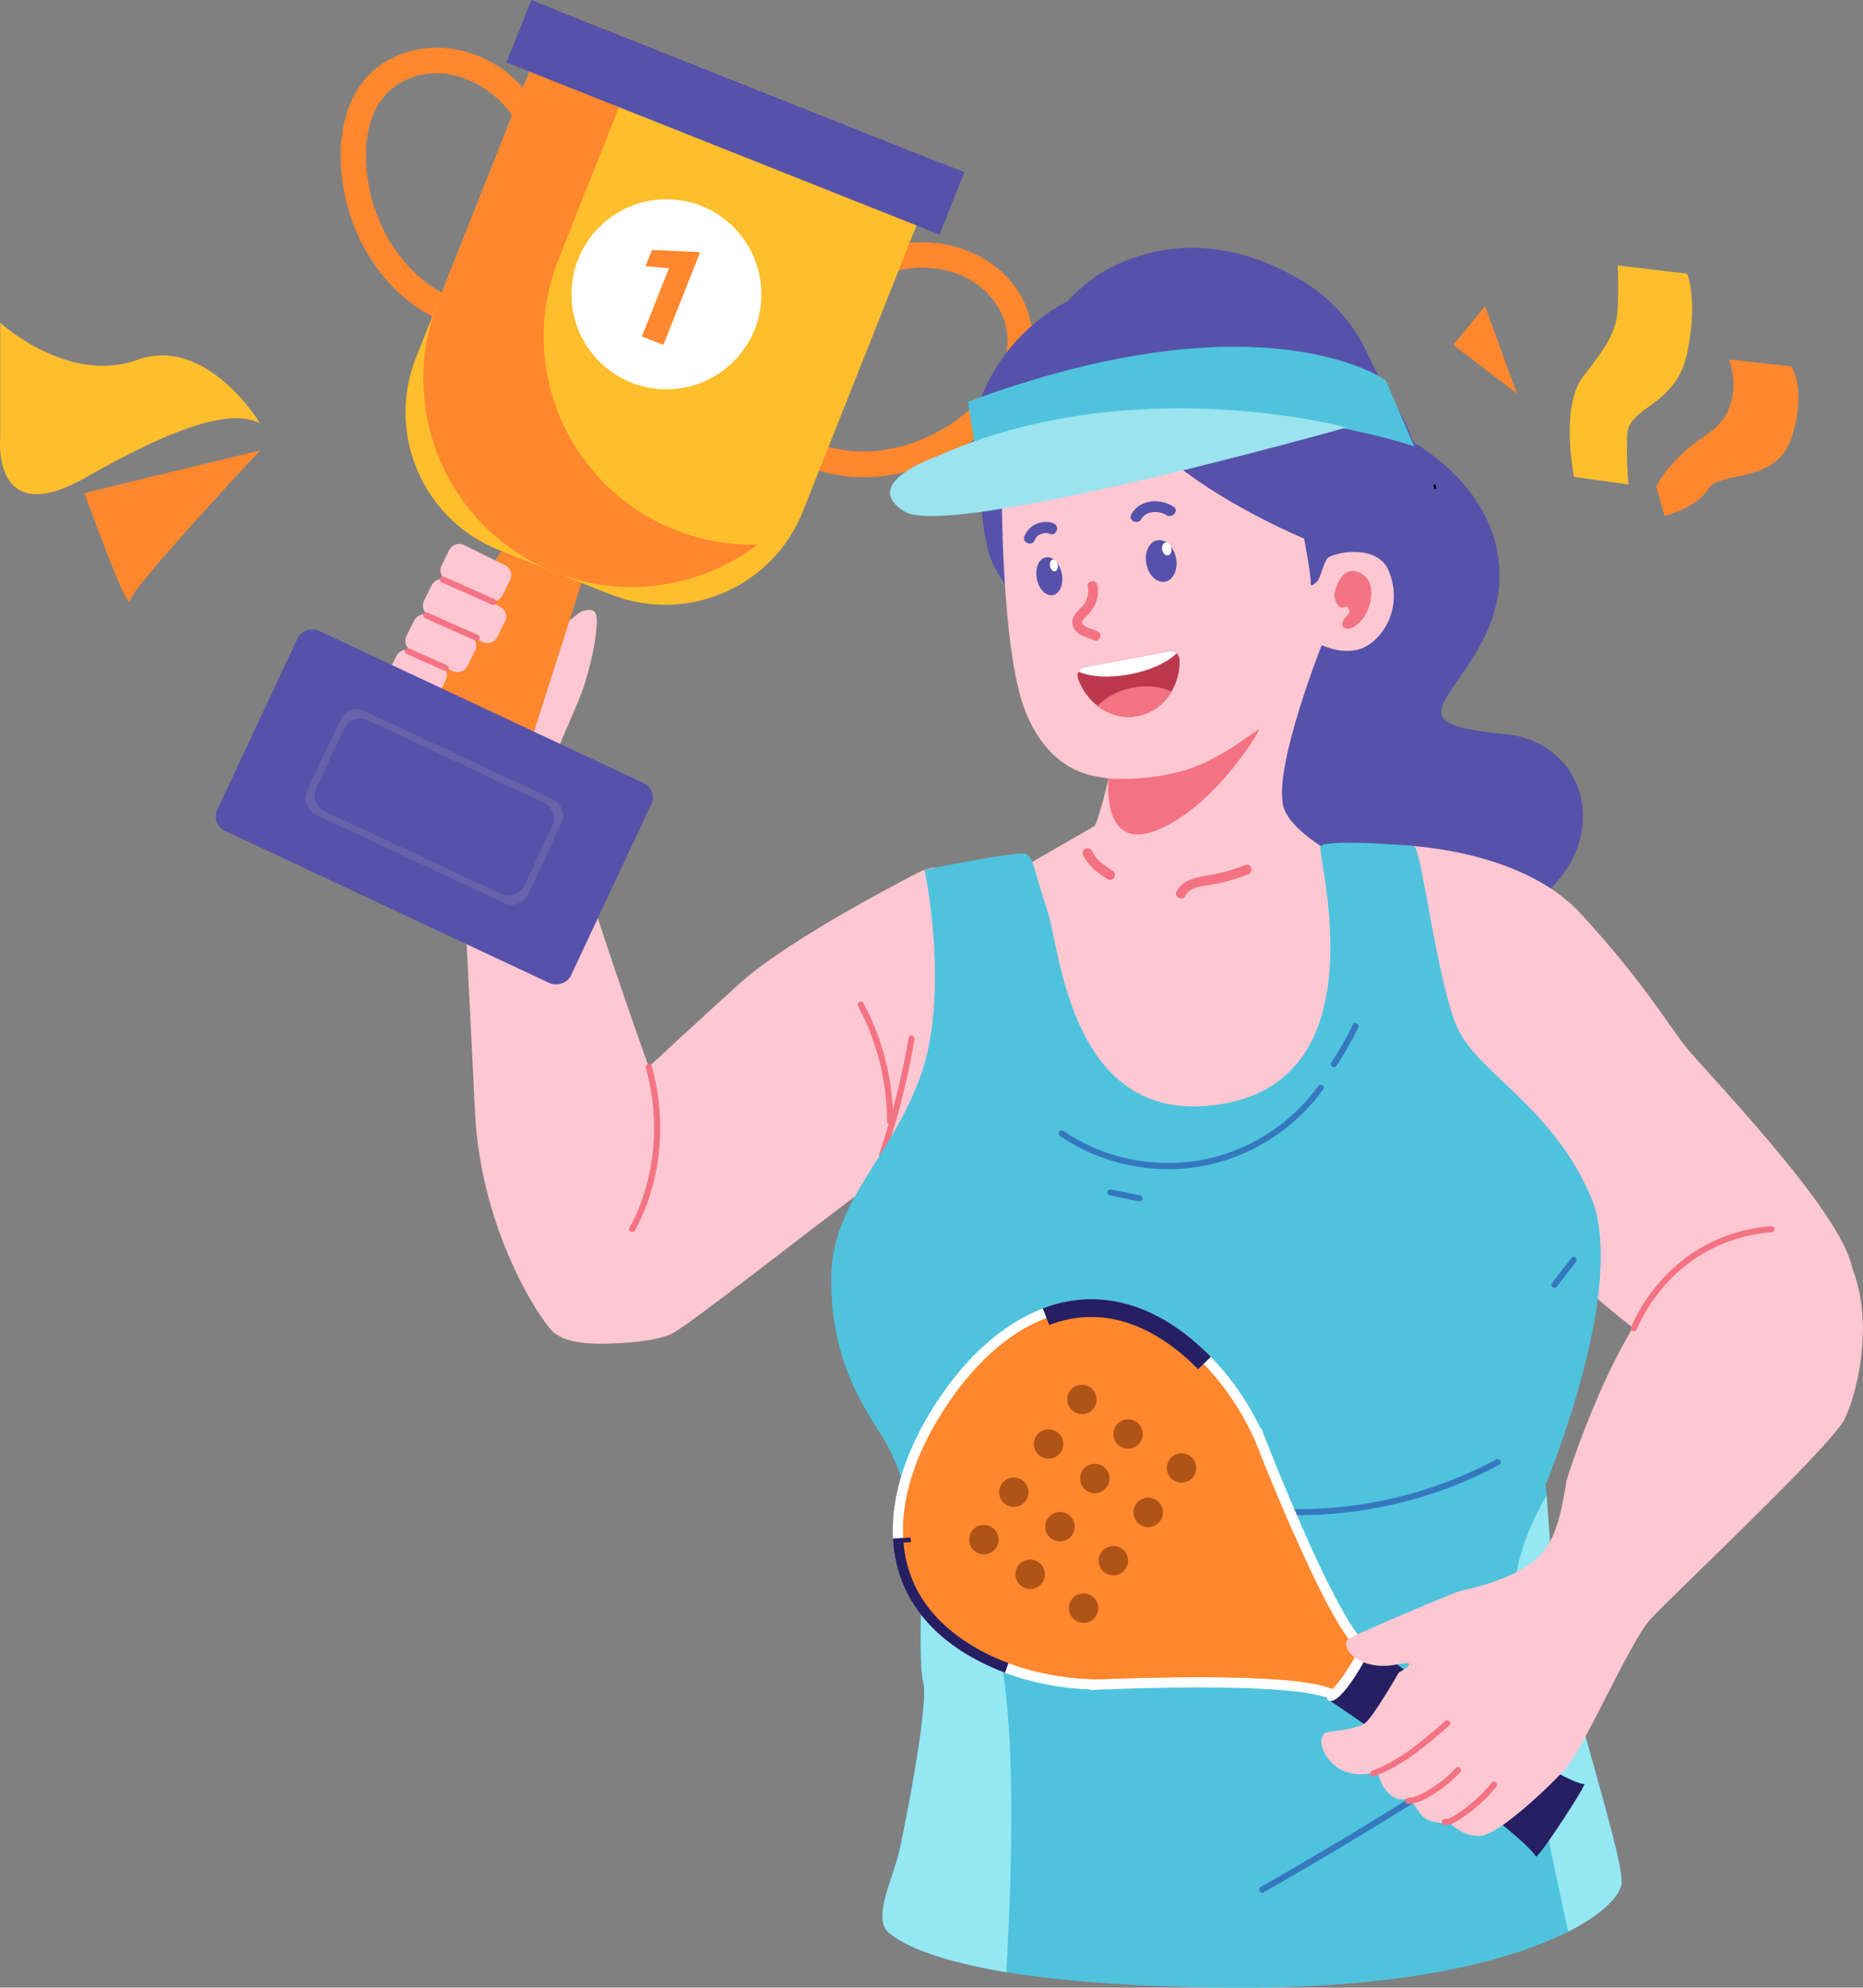 <?xml version="1.0" encoding="UTF-8"?>
<svg id="Capa_2" data-name="Capa 2" xmlns="http://www.w3.org/2000/svg" viewBox="0 0 221.88 236.66">
  <rect x="0" y="0" width="221.88" height="236.66" fill="#808080" stroke="none"/>
  <defs>
    <style>
      .cls-1 {
        fill: #261f63;
      }

      .cls-1, .cls-2, .cls-3, .cls-4, .cls-5, .cls-6, .cls-7, .cls-8, .cls-9, .cls-10, .cls-11, .cls-12, .cls-13, .cls-14, .cls-15 {
        stroke-width: 0px;
      }

      .cls-2 {
        fill: #9ae3ef;
      }

      .cls-3 {
        fill: #5652aa;
      }

      .cls-4 {
        fill: #f47382;
      }

      .cls-6 {
        fill: #6663aa;
      }

      .cls-7 {
        fill: #bc394c;
      }

      .cls-8 {
        fill: #af5417;
      }

      .cls-9 {
        fill: #fff;
      }

      .cls-10 {
        fill: #95e7f4;
      }

      .cls-11 {
        fill: #ffbe2c;
      }

      .cls-12 {
        fill: #ffc7d2;
      }

      .cls-13 {
        fill: #3678bf;
      }

      .cls-14 {
        fill: #ff872e;
      }

      .cls-15 {
        fill: #4fc3dd;
      }
    </style>
  </defs>
  <g id="Layer_2" data-name="Layer 2">
    <g>
      <g>
        <g>
          <path class="cls-12" d="M109.22,103.97s-15.05,7.66-20.97,12.99-10.98,10.07-10.98,10.07c0,0-2.94-8.1-6.42-18.77-3.48-10.67-4.87-16.47-4.87-17.51s2.96-6.96,3.65-9.31c.7-2.35,1.13-4,1.39-6.44.26-2.44-.35-2.44-1.22-2.35-.87.09-1.31.87-3.04,2s-3.57,2.52-3.57,2.52l-11.48,17.4s3.22,4.17,3.22,4.78.96,18.96,1.65,33.15c.7,14.18,7.92,24.97,9.4,26.18,1.48,1.22,4.17,1.31,5.48,1.31s6.09-.09,8.44-1.13,24.27-18.62,28.19-20.88,5.39-3.48,5.39-3.48c0,0,6.7-36.54-4.26-30.53h0Z"/>
          <path class="cls-4" d="M75.29,146.7c-.07,0-.13-.02-.2-.06-.17-.11-.22-.33-.11-.5.05-.08,4.97-7.99,1.94-19.01-.05-.19.06-.39.25-.45.19-.05.39.06.45.25,3.12,11.34-1.98,19.51-2.03,19.6-.07.11-.19.17-.31.17h0Z"/>
          <polygon class="cls-14" points="47.43 84.6 61.46 62.91 69.93 67.31 62.51 90.51 47.43 84.6"/>
          <g>
            <g>
              <path class="cls-14" d="M66.5,20.39c-.22-4.22-2.21-8.22-5.31-11.06-3.48-3.18-8.52-4.56-13.04-3.02-9.49,3.24-8.79,15.88-4.82,23.13,2.22,4.06,5.66,7.46,10.04,9.09.75.28,1.72-.06,1.99-.86.27-.77-.05-1.69-.86-1.99-.42-.16-.84-.33-1.25-.53-.18-.09-.37-.18-.55-.27-.11-.06-.22-.12-.33-.17.24.13.07.04-.07-.04-.77-.46-1.51-.99-2.2-1.57-.32-.26-.62-.54-.92-.83.26.25-.16-.17-.24-.25-.17-.18-.34-.36-.5-.55-.6-.69-1.16-1.42-1.66-2.18-.11-.17-.23-.35-.34-.53-.03-.04-.24-.41-.06-.09-.05-.09-.1-.18-.16-.27-.24-.42-.46-.85-.67-1.29-.39-.83-.73-1.67-1.01-2.54-.07-.22-.14-.45-.21-.67.02.05.08.29,0,0-.03-.12-.07-.25-.1-.37-.11-.45-.22-.91-.3-1.37-.17-.93-.28-1.87-.33-2.81,0-.13,0-.25-.01-.38-.01-.28,0,.35,0-.13,0-.25,0-.5,0-.76.02-.58.07-1.16.15-1.74.04-.27.08-.55.14-.82.02-.1.04-.2.06-.3.09-.48-.09.28.04-.18.15-.53.32-1.05.53-1.55.11-.25.24-.49.35-.74s-.19.3.05-.09c.08-.13.16-.25.24-.38.28-.42.6-.82.94-1.19-.22.24-.02.02.04-.04.08-.07.16-.15.24-.22.16-.14.32-.28.49-.41.18-.14.38-.28.57-.41.09-.06.18-.11.27-.17-.31.19.16-.08.22-.11.38-.2.77-.37,1.17-.52.2-.07.4-.14.6-.2-.34.1.06-.01.11-.02.12-.03.25-.06.37-.08.46-.09.93-.16,1.4-.18.1,0,.2-.01.3-.01-.3,0,.19,0,.2,0,.3,0,.6.03.89.06.25.03.49.06.74.11.15.03.29.06.44.09.3.06.1.02.04,0,.58.15,1.15.34,1.7.58.23.1.46.2.68.31.11.06.22.11.33.17.06.03.34.19.1.05.43.25.85.53,1.25.82s.82.65,1.2,1c.06.06.26.26.03.03.1.1.2.21.31.32.19.2.37.4.54.61.32.39.63.79.91,1.21.14.21.28.42.41.64-.17-.27-.02-.02.02.04.07.13.14.26.21.39.24.45.45.91.64,1.38.09.24.18.47.26.71.04.12.08.24.12.36.01.04.12.45.04.11.27,1.04.45,2.08.5,3.15.04.8.99,1.43,1.75,1.29.88-.17,1.33-.89,1.29-1.75h0Z"/>
              <path class="cls-14" d="M100.68,35.63c.68-.65,1.42-1.23,2.2-1.74.11-.07.22-.14.33-.2-.05.03-.26.15,0,0,.2-.11.41-.23.61-.33.43-.22.88-.42,1.33-.6.39-.15.79-.29,1.2-.41-.34.1.06-.01.11-.03.08-.02.16-.04.25-.06.25-.06.49-.11.74-.16.45-.08.91-.15,1.37-.19.21-.02.42-.03.63-.04.06,0,.48,0,.1,0h.38c.96.01,1.91.14,2.84.35-.26-.06,0,0,.04,0,.14.04.29.08.43.12.24.07.48.15.71.24.54.2,1.05.44,1.56.71.25.13-.3-.2.09.06.13.08.25.16.38.24.21.14.41.28.61.43s.39.31.58.47c.11.1.22.2.33.3-.2-.19.13.14.14.15.32.34.62.71.89,1.1.12.17.23.35.35.53-.16-.25-.04-.07,0,0,.08.15.16.3.24.45.19.38.35.77.49,1.18.04.12.08.24.12.36-.09-.3,0-.02,0,.05.06.25.11.5.16.75.04.23.07.46.09.7,0,.08.01.17.02.25,0,.05,0,.48,0,.12,0,.51-.04,1.01-.13,1.51-.02.15-.06.29-.09.44-.09.46.06-.16-.03.1s-.16.52-.25.78c-.19.51-.42,1.01-.68,1.5-.22.42.1-.14-.06.1-.07.1-.13.22-.2.32-.13.21-.27.42-.42.63-.35.5-.73.97-1.13,1.43-.17.19-.34.37-.51.56-.21.22-.08.09-.04.04-.11.11-.21.21-.32.32-.34.33-.7.65-1.07.95-.72.6-1.48,1.16-2.27,1.66-.11.07-.22.13-.33.2-.05.03-.25.15,0,0-.18.11-.37.21-.56.32-.45.25-.9.47-1.36.69-.81.37-1.63.69-2.48.96-.12.04-.24.08-.36.11.33-.1-.03,0-.11.03-.26.07-.53.14-.79.2-.51.12-1.02.21-1.54.29-.49.07-.99.13-1.48.16-.25.02-.5.03-.74.03.33,0,.05,0-.03,0-.14,0-.29,0-.43,0-.98-.02-1.97-.13-2.93-.32-.12-.02-.24-.05-.36-.08-.06-.01-.47-.12-.08-.01-.24-.06-.48-.13-.71-.2-.51-.16-1.01-.34-1.51-.55-.74-.31-1.72.09-1.99.86-.28.8.07,1.66.86,1.99,7.66,3.23,16.88.47,22.58-5.27,1.77-1.78,3.33-3.88,4.07-6.31.69-2.28.65-4.61-.13-6.86-1.57-4.56-6.02-7.46-10.67-8.05-4.65-.59-9.57,1.06-12.95,4.29-.58.55-.84,1.48-.26,2.15.5.58,1.53.85,2.15.26h0Z"/>
            </g>
            <path class="cls-11" d="M72.69,70.77l-13.25-5.27c-9.07-3.6-13.49-13.87-9.89-22.93L66.03,1.09l46.08,18.31-16.48,41.47c-3.6,9.07-13.87,13.49-22.93,9.89h0Z"/>
            <path class="cls-14" d="M90.22,64.84c-6.69,5.07-15.78,6.62-24.15,3.29-12.73-5.06-18.94-19.47-13.89-32.2L66.03,1.09l10.64,4.23-10.16,25.58c-5.06,12.73,1.16,27.14,13.89,32.19,3.23,1.28,6.56,1.84,9.83,1.75h0Z"/>
            <rect class="cls-3" x="83.59" y="-13.79" width="8" height="55.5" transform="translate(42.27 90.21) rotate(-68.33)"/>
            <circle class="cls-9" cx="79.37" cy="35.04" r="11.31"/>
            <path class="cls-14" d="M79,41.07l-2.55-1.01,3.22-8.11-2.79-.26.77-1.93,5.48.25.23.09-4.36,10.97h0Z"/>
          </g>
          <g>
            <path class="cls-12" d="M46.92,81.69l3.48,1.71c.66.33,1.45.06,1.78-.59l.91-1.83c.33-.65.06-1.43-.58-1.76l1.38.68c.66.33,1.45.06,1.78-.6l.91-1.83c.31-.63.08-1.38-.52-1.73l1.39.69c.66.32,1.45.06,1.78-.6l.91-1.83c.33-.65.06-1.44-.6-1.77l-1.48-.73c.66.33,1.45.06,1.78-.6l.91-1.83c.32-.65.06-1.44-.6-1.77l-4.87-2.4c-.66-.33-1.45-.06-1.78.6l-.91,1.83c-.33.65-.06,1.44.6,1.77-.66-.33-1.45-.06-1.78.59l-.91,1.83c-.32.65-.06,1.44.6,1.77-.66-.33-1.45-.06-1.78.6l-.91,1.83c-.33.65-.06,1.44.6,1.77-.66-.32-1.45-.06-1.78.59l-.91,1.83c-.33.65-.06,1.44.6,1.77h0Z"/>
            <path class="cls-4" d="M58.73,72.02s-.1,0-.15-.03l-5.99-2.66c-.18-.08-.27-.3-.18-.48.08-.18.3-.27.48-.18l5.99,2.66c.18.08.27.3.18.48-.06.14-.19.22-.33.22Z"/>
            <path class="cls-4" d="M56.76,76.29s-.1,0-.15-.03l-5.99-2.66c-.18-.08-.27-.3-.18-.48.08-.18.3-.27.48-.18l5.99,2.66c.18.08.27.3.18.48-.06.14-.19.22-.33.22Z"/>
            <path class="cls-4" d="M53.07,79.89s-.1,0-.15-.03l-4.48-1.99c-.18-.08-.27-.3-.18-.48.08-.18.3-.27.48-.18l4.48,1.99c.18.08.27.3.18.48-.06.14-.19.22-.33.22Z"/>
          </g>
          <rect class="cls-3" x="38.56" y="72.82" width="26.32" height="46.52" rx="1.89" ry="1.89" transform="translate(-57.23 102.12) rotate(-64.88)"/>
          <path class="cls-6" d="M65.84,95.18l-22.45-10.53c-1.06-.5-2.33-.04-2.83,1.02l-3.98,8.49c-.5,1.06-.04,2.33,1.02,2.83l22.45,10.53c1.06.5,2.33.04,2.83-1.02l3.98-8.49c.5-1.06.04-2.33-1.02-2.83h0ZM65.76,98.39l-3.29,7.02c-.5,1.06-1.76,1.52-2.83,1.02l-20.94-9.82c-1.06-.5-1.52-1.76-1.02-2.83l3.29-7.02c.5-1.06,1.76-1.52,2.83-1.02l20.94,9.82c1.06.5,1.52,1.76,1.02,2.83h0Z"/>
        </g>
        <g>
          <path class="cls-3" d="M143.36,57.12s8.44-13.07,22.07-6.14c13.63,6.94,15.34,17.46,11.12,25.37-4.22,7.91-9.7,9.86,2.86,11.08,12.56,1.22,14.86,21.54-10.63,25.15-25.49,3.61-32.17-10.54-34.22-28.35s8.79-27.12,8.79-27.12Z"/>
          <path class="cls-3" d="M118.62,67.87c.16.27.31.52.47.76.3.46.6.88.88,1.24.05.07.1.13.15.19,0,.04-.02.08-.03.13,0,0,.3.39.86,1.06,0,0,0,0,0,0,.15.18.32.38.5.59.96,1.11,2.4,2.7,4.19,4.45.23.22.46.45.7.68.17.17.35.33.53.5.86.81,1.79,1.64,2.78,2.47.23.19.46.38.69.57.53.43,1.07.85,1.62,1.27.22.16.44.33.66.49.27.2.54.39.82.58.74.52,1.5,1.02,2.27,1.5.45.28.9.54,1.36.8.28.16.57.32.85.46h0c2.55,1.35,5.24,2.38,7.96,2.84.01,0,.02,0,.03,0,.58.1,1.16.17,1.74.21.04,0,.08,0,.12,0,.53.04,1.06.05,1.59.04.36,0,.73-.03,1.1-.07h0c.54-.05,1.07-.12,1.58-.21.64-.11,1.27-.25,1.89-.42.45-.12.89-.26,1.32-.41,5.99-2.08,10.56-6.81,13.16-12.43,1.5-3.23,2.35-6.75,2.45-10.23h0c-.03-.8-.09-1.58-.17-2.33-.18-1.8-.48-3.47-.84-5.02,0,0,0,0,0,0-.04-.17-.08-.34-.12-.5h0c-.95-3.83-2.32-6.82-3.43-8.83-1.07-1.92-1.9-2.94-1.9-2.94h0c-.48-1.02-2.13-4.54-2.74-5.48-.98-1.51-2.15-2.9-3.51-4.14-.63-.57-1.31-1.11-2.03-1.6-.27-.18-.54-.36-.82-.54-.15-.09-.29-.18-.44-.26-1.01-.58-1.99-1.09-2.96-1.53-.03-.01-.05-.03-.08-.04-.55-.25-1.1-.47-1.63-.67-.36-.14-.72-.26-1.07-.37-1.3-.43-2.56-.72-3.77-.91-1.13-.17-2.21-.26-3.25-.26-4.14-.02-7.53,1.16-9.96,2.42-.07.04-.14.08-.21.11-2.59,1.38-4.83,3.86-4.83,3.86,0,0-7.68,3.48-10.69,12.63-.48,1.45.53,1.88.45,3.72-.29,6.82.05,12.68,1.76,15.61h0Z"/>
          <path class="cls-12" d="M162.93,113.71c1.2,1.45,2.4,2.72,3.59,4.01-.78,1.67-1.12,4.1-2.32,6.01-.98,1.57,6.8,9.87,1.14,10.2,0,0-9.49,9.14-9.5,9.14-2.53,2.01-12.55-7.28-15.79-6.46-11.85,2.98-13.34-5.7-19.71-10.81-8.11-2.6-8.51-9.79-2.41-15.71,1.7-6.85,3.05-6.34,3.05-6.34l9.4-5.41c.67-1.34,1.64-5.64,1.64-5.64l-1.01-.18c-1.01-.18-6.12-.68-8.95-7.98-2.84-7.29-2.75-26.43-2.75-26.43,3.33-1.91,8.33-11.53,8.45-11.85.12-.33.93-1.21,1.88-1.39.95-.18,4.14,5.45,10.54,10.55,6.4,5.09,15.14,8.71,15.14,8.71,0,0,.82,4.37.78,5.17-.03.8.46.16.78-.08.32-.25.71-2.09,1.2-2.73.49-.64,5.87-1.9,7.3,1.44,1.42,3.34.33,6.96-2.32,8.81-1.98,1.37-4.5.57-5.65.08h0s-5.72,14.41-4.58,19.12c1.14,4.71,13.92,9.5,13.92,9.5,0,0-1.26,3.69-3.83,8.28h0Z"/>
          <path class="cls-4" d="M132.02,92.7s4.59.36,9.16-1.01c4.57-1.38,8.81-5.17,8.76-4.79s-5.36,9.2-12.12,11.93c-6.76,2.74-5.79-6.12-5.79-6.12h0Z"/>
          <path class="cls-4" d="M159.12,70.04s.74-2.89,2.87-1.82,1.38,4.24.12,5.69-2.47,1.01-2.22.2.96-.88.79-1.49c-.17-.61-.44-.38-.78-.25-.34.13-1.41-1.02-.77-2.33h0Z"/>
          <g>
            <path class="cls-7" d="M128.41,80.86c.48,1.31,1.3,2.41,2.31,3.19,1.35,1.04,3.05,1.53,4.76,1.2,1.75-.33,3.18-1.42,4.05-2.92.64-1.08.99-2.37.96-3.74,0-.32-.15-.61-.36-.81-.22-.2-.51-.3-.81-.24l-10.19,1.91c-.3.06-.54.26-.67.52-.13.26-.16.58-.05.88h0Z"/>
            <path class="cls-9" d="M128.46,79.98c1.41.62,3.66.77,6.1.31,2.44-.46,4.48-1.42,5.57-2.51-.22-.2-.51-.3-.81-.24l-10.19,1.91c-.3.06-.54.26-.67.52h0Z"/>
            <path class="cls-4" d="M130.72,84.05c1.35,1.04,3.05,1.53,4.76,1.2,1.75-.33,3.18-1.42,4.05-2.92-1.33-.58-2.94-.78-4.61-.46-1.71.32-3.17,1.12-4.2,2.18h0Z"/>
          </g>
          <ellipse class="cls-3" cx="138.3" cy="66.79" rx="1.8" ry="2.51" transform="translate(-9.95 26.66) rotate(-10.63)"/>
          <ellipse class="cls-9" cx="138.96" cy="65.36" rx=".56" ry=".78" transform="translate(-9.67 26.75) rotate(-10.63)"/>
          <ellipse class="cls-3" cx="124.97" cy="68.61" rx="1.52" ry="2.29" transform="translate(-10.51 24.23) rotate(-10.63)"/>
          <ellipse class="cls-9" cx="125.51" cy="67.32" rx=".47" ry=".71" transform="translate(-10.26 24.31) rotate(-10.63)"/>
          <g>
            <path class="cls-3" d="M135.93,61.8c.57-1.01,2.12-1.03,2.99-.47.71.45,1.56-.56.84-1.01-1.62-1.03-4.01-.89-5.03.93-.41.74.79,1.29,1.2.56h0Z"/>
            <path class="cls-3" d="M123.21,64.35c.16-.33.32-.59.67-.73s.75-.24,1.1-.07c.76.37,1.32-.83.56-1.2-.67-.33-1.44-.24-2.12.04-.67.27-1.09.77-1.4,1.41-.36.77.83,1.32,1.2.56h0Z"/>
          </g>
          <g>
            <path class="cls-4" d="M141.19,106.64c.61-1.14,2.26-1.14,3.36-1.35,1.42-.26,2.81-.67,4.15-1.2.7-.28.29-1.38-.42-1.09-1.45.58-2.96,1-4.51,1.25-1.42.22-2.92.53-3.65,1.91-.35.67.71,1.16,1.06.49h0Z"/>
            <path class="cls-4" d="M128.99,101.78c.56,1.28,1.7,2.11,2.83,2.86.25.17.62.19.83-.08.17-.23.2-.65-.08-.83-.52-.34-1.04-.69-1.5-1.1-.11-.1-.22-.2-.33-.31-.02-.02-.1-.1-.01,0-.03-.03-.05-.06-.08-.09-.05-.05-.09-.11-.13-.16-.1-.12-.19-.25-.27-.38-.02-.03-.03-.05-.05-.08,0,0-.07-.13-.03-.06s-.02-.05-.03-.06c-.02-.04-.04-.08-.06-.13-.12-.28-.46-.47-.76-.34-.28.12-.47.46-.34.76h0Z"/>
          </g>
          <g>
            <path class="cls-9" d="M170.96,58.22c-.07-.19-.12-.36-.15-.52.05.17.1.35.15.52Z"/>
            <path class="cls-5" d="M170.85,58.26c-.08-.21-.12-.38-.15-.54l.24-.06c.05.17.1.35.15.52l-.23.07h0Z"/>
          </g>
          <path class="cls-4" d="M129.54,69.8c.13.64.05,1.27-.25,1.85-.33.63-.95,1-1.32,1.59-.43.67-.3,1.44.25,1.99.56.55,1.35.65,2.01,1,.67.35,1.16-.72.49-1.06-.54-.28-1.3-.35-1.73-.8-.37-.39.22-.82.49-1.08.95-.93,1.5-2.25,1.22-3.59-.07-.31-.31-.56-.64-.52-.29.03-.59.33-.52.64h0Z"/>
          <g>
            <path class="cls-15" d="M115.28,47.84l.96,6.02s13.43-5.69,27.82-4.9c14.38.79,24.37,4.18,24.37,4.18l-3.39-7.86s-14.53-10.51-49.75,2.56h0Z"/>
            <path class="cls-2" d="M111.33,54.44s-9.01,3.14-3.6,6.47c5.42,3.32,52.64-10.01,52.64-10.01,0,0-25.79-7.01-49.04,3.55h0Z"/>
          </g>
        </g>
        <g>
          <path class="cls-4" d="M102.19,119.79c1.75,3.28,2.88,6.89,3.28,10.59.11,1.05.17,2.1.17,3.16,0,.47.73.47.73,0,0-3.82-.74-7.63-2.17-11.17-.41-1.01-.87-1.99-1.38-2.95-.22-.41-.85-.05-.63.37h0Z"/>
          <path class="cls-4" d="M108.22,123.57c-.81,4.69-1.98,9.32-3.5,13.83-.15.44.55.64.7.19,1.52-4.51,2.69-9.14,3.5-13.83.08-.46-.62-.66-.7-.19h0Z"/>
        </g>
        <path class="cls-12" d="M166.88,100.64s14.13.31,21.32,8.08c7.19,7.77,10.21,12.87,12.41,15.72,2.2,2.84,18.68,19.64,19.97,26.5s-9.18,15.43-12.89,15.2-15.66-9.16-27.37-20.53c-11.72-11.37-23.61-42.37-13.43-44.96h0Z"/>
        <g>
          <path class="cls-15" d="M193.13,224.13c-.07,1.43-2.04,3.67-6.36,5.86-6.68,3.39-18.98,6.66-38.53,6.66-12.94,0-22.03-.79-28.4-1.84-9.47-1.57-12.91-3.72-14.06-4.77-1.92-1.74.69-6.61,1.39-9.92.7-3.31,3.48-17.22,2.78-19.83-.69-2.61,0-15.49,0-15.49,0,0-.56-2.5-1.48-5.53-.86-2.83-2.04-6.12-3.39-8.22-2.78-4.35-6.09-9.57-6.09-18.79s7.22-14.38,10.7-24.3c3.48-9.92.43-24.39.43-24.39,0,0,10.96-2.26,12.01-1.92,1.04.35,1.04,2.26,2.61,6.78,1.56,4.52,2.69,26.42,21.23,22.94,18.53-3.48,10.78-29.73,11.31-30.6.52-.87,10.26-.17,11.14,0,.87.17,2.78,16.53,5.22,21.75,2.44,5.22,11.31,9.37,15.83,19.98,4.52,10.61-5.39,34.27-5.39,34.27,0,0,.04.48.11,1.28.2,2.48.63,8.08.76,12.29.17,5.57,8.35,30.1,8.18,33.75h0Z"/>
          <g>
            <path class="cls-13" d="M109.59,175.76c2.39,1.14,4.77,2.29,7.16,3.43.42.2.79-.42.37-.63-2.39-1.14-4.77-2.29-7.16-3.43-.42-.2-.79.42-.37.63h0Z"/>
            <path class="cls-13" d="M120.23,180.47c1.31.08,2.56.52,3.79.93,1.27.42,2.54.74,3.88.9,1.36.16,2.73.19,4.09.23s2.86.05,4.29.04c1.61,0,3.22-.03,4.83-.07.47-.01.47-.74,0-.73-2.86.08-5.72.09-8.58.04-1.37-.03-2.75-.05-4.12-.18s-2.65-.42-3.93-.84c-1.39-.46-2.77-.96-4.25-1.05-.47-.03-.47.7,0,.73h0Z"/>
            <path class="cls-13" d="M149.82,180.17c3.85.38,7.73.3,11.57-.22s7.61-1.47,11.23-2.84c2.04-.77,4.03-1.68,5.95-2.71.41-.22.05-.85-.37-.63-3.37,1.81-6.94,3.22-10.63,4.21s-7.49,1.56-11.31,1.68c-2.15.07-4.3,0-6.44-.21-.47-.05-.46.68,0,.73h0Z"/>
            <path class="cls-13" d="M161.13,121.98c-.75,1.57-1.62,3.09-2.58,4.54-.26.39.37.76.63.37.96-1.45,1.82-2.97,2.58-4.54.2-.42-.42-.79-.63-.37h0Z"/>
            <path class="cls-13" d="M156.99,129.31c-2.51,3.49-6.08,6.21-10.09,7.74-4.21,1.61-8.85,1.85-13.23.75-2.51-.64-4.91-1.7-7.05-3.16-.39-.26-.75.37-.37.63,3.93,2.67,8.71,4.05,13.45,3.94,4.52-.11,8.96-1.64,12.63-4.27,2.03-1.46,3.82-3.23,5.27-5.26.27-.38-.36-.75-.63-.37h0Z"/>
            <path class="cls-13" d="M132.14,142.33c1.16.24,2.32.47,3.48.7.19.04.39-.06.45-.25.05-.18-.06-.41-.25-.45-1.16-.24-2.32-.47-3.48-.7-.19-.04-.39.06-.45.25-.05.18.06.41.25.45h0Z"/>
            <path class="cls-13" d="M187.16,149.77c-.76.98-1.52,1.96-2.28,2.95-.12.16-.15.36,0,.51.13.13.39.16.51,0,.76-.98,1.52-1.96,2.28-2.95.12-.16.15-.36,0-.51-.13-.13-.39-.16-.51,0h0Z"/>
            <path class="cls-13" d="M113.11,179.51c4.31,2.21,8.61,4.42,12.92,6.62s8.61,4.42,12.92,6.62c2.44,1.25,4.88,2.5,7.32,3.75.42.21.78-.42.37-.63-4.31-2.21-8.61-4.42-12.92-6.62-4.31-2.21-8.61-4.42-12.92-6.62-2.44-1.25-4.88-2.5-7.32-3.75-.42-.21-.78.42-.37.63h0Z"/>
            <path class="cls-13" d="M145.17,189.73c2.98.94,6.01,1.73,9.07,2.37.46.1.65-.61.19-.7-3.06-.64-6.08-1.43-9.07-2.37-.45-.14-.64.56-.19.7h0Z"/>
            <path class="cls-13" d="M175.23,209.41c-6.4,4.15-12.89,8.16-19.47,12.02-1.86,1.09-3.74,2.18-5.62,3.25-.41.23-.04.86.37.63,6.63-3.78,13.17-7.7,19.62-11.77,1.83-1.15,3.65-2.32,5.46-3.5.39-.25.03-.89-.37-.63h0Z"/>
            <path class="cls-13" d="M170.74,208.17c-1.33,1.05-2.65,2.11-3.98,3.16-.15.12-.13.39,0,.51.15.15.36.12.51,0,1.33-1.05,2.65-2.11,3.98-3.16.15-.12.13-.39,0-.51-.15-.15-.36-.12-.51,0h0Z"/>
          </g>
          <path class="cls-10" d="M118.67,195.25c2.37,8.66,1.93,26.48,1.18,39.57-9.47-1.57-12.91-3.72-14.06-4.77-1.92-1.74.69-6.61,1.39-9.92.7-3.31,3.48-17.22,2.78-19.83-.69-2.61,0-15.49,0-15.49,0,0-.56-2.5-1.48-5.53,3.65,3.08,8.05,8.18,10.18,15.97h0Z"/>
          <path class="cls-10" d="M193.13,224.13c-.07,1.43-2.04,3.67-6.36,5.86-3.14-14.16-7.09-34.06-6.34-41.36.39-3.72,1.89-7.34,3.76-10.55.2,2.48.63,8.08.76,12.29.17,5.57,8.35,30.1,8.18,33.75h0Z"/>
        </g>
        <g>
          <g>
            <path class="cls-1" d="M188.58,212.42c-4.48-.77-26.35-17.33-26.35-17.33l-2.26,3.47h0l-2.26,3.47s22.73,15.24,25.24,19.03c0,0,.31.03,3.41-4.71h0c3.09-4.75,2.23-3.93,2.23-3.93h0Z"/>
            <path class="cls-9" d="M139.7,157.81c4.33,2.82,8.02,7.25,10.42,12.24l.06-.08s.21.54.57,1.45c.2.46.39.94.56,1.41,1.19,2.99,3.2,7.86,5.28,12.37,2.09,4.51,4.26,8.66,5.8,10.21,0,0,1.92-.29-.98,4.16-2.9,4.44-3.41,2.57-3.41,2.57-4.08-1.57-18.7-1.26-25.13-1.04-.5.03-1.01.05-1.52.06-.98.04-1.55.07-1.55.07l.05-.08c-3.48-.11-6.96-.79-10.16-1.98-1.87-.7-3.64-1.58-5.24-2.62-5.35-3.49-7.83-8.2-8.1-13.37-.27-5.17,1.67-10.81,5.15-16.16,6.97-10.69,17.51-16.18,28.2-9.2h0Z"/>
            <path class="cls-14" d="M161.7,196.44c-.13.41-.47,1.16-1.32,2.46-.84,1.3-1.4,1.91-1.71,2.19l-.24-.09c-2.24-.87-7.5-1.31-15.62-1.31-3.83,0-7.55.1-9.99.18h-.03c-.54.03-1.01.05-1.45.06,0,0-.35.01-.49.02l-.97-.03c-3.34-.11-6.72-.77-9.77-1.9-1.81-.67-3.49-1.51-5-2.5-4.57-2.98-7.09-6.97-7.51-11.86-.02-.18-.03-.37-.04-.55-.25-4.74,1.47-10.08,4.96-15.43,4.95-7.58,11.15-11.76,17.47-11.76,3.04,0,6.09.98,9.06,2.92,4.07,2.65,7.62,6.83,9.98,11.75l.45.94c.04.11.15.37.15.37.2.48.38.93.53,1.35v.03c.76,1.88,2.05,5.04,3.53,8.45.57,1.31,1.18,2.66,1.79,3.98,2.61,5.65,4.59,9.1,6.04,10.55l.18.18h0Z"/>
            <g>
              <g>
                <path class="cls-9" d="M163.21,205.62s4.38-2.77,6.22-5.6"/>
                <path class="cls-5" d="M163.27,205.72l-.13-.2s4.38-2.79,6.18-5.56l.2.13c-1.83,2.81-6.21,5.6-6.25,5.63h0Z"/>
              </g>
              <g>
                <path class="cls-9" d="M167.33,208.28s4.45-2.88,6.29-5.71"/>
                <path class="cls-5" d="M167.4,208.38l-.13-.2s4.45-2.9,6.25-5.67l.2.13c-1.83,2.81-6.28,5.71-6.33,5.74h0Z"/>
              </g>
              <g>
                <path class="cls-9" d="M171.09,211.18s5.21-3.71,7.05-6.53"/>
                <path class="cls-5" d="M171.16,211.28l-.14-.2c.05-.04,5.21-3.73,7.02-6.5l.2.13c-1.83,2.81-7.03,6.53-7.08,6.57h0Z"/>
              </g>
            </g>
            <g>
              <g>
                <rect class="cls-9" x="155.59" y="194.78" width="3.1" height="4" transform="translate(-93.52 220.92) rotate(-56.89)"/>
                <path class="cls-5" d="M156.35,194.56l3.15,2.05-1.56,2.4-3.15-2.05,1.56-2.4M156.28,194.22l-1.83,2.8,3.55,2.32,1.83-2.8-3.55-2.32h0Z"/>
              </g>
              <path class="cls-1" d="M115.6,194.76c1.45.94,3.07,1.75,4.83,2.41l-.74,1.99c-1.87-.7-3.64-1.58-5.25-2.62-5.35-3.49-7.83-8.19-8.1-13.36l2.11-.11c.25,4.84,2.66,8.78,7.14,11.7h0Z"/>
              <path class="cls-1" d="M138.54,159.58c1.45.94,2.84,2.1,4.15,3.45l1.52-1.48c-1.4-1.43-2.91-2.7-4.51-3.75-5.35-3.49-10.66-3.86-15.5-2.02l.75,1.98c4.53-1.72,9.1-1.11,13.59,1.82h0Z"/>
            </g>
            <path class="cls-14" d="M161.7,196.44c-.13.41-.47,1.16-1.32,2.46-.84,1.3-1.4,1.91-1.71,2.19l-.24-.09c-2.24-.87-7.5-1.31-15.62-1.31-3.83,0-7.55.1-9.99.18h-.03c-.54.03-1.01.05-1.45.06,0,0-.35.01-.49.02l-.97-.03c-3.34-.11-6.72-.77-9.77-1.9-1.81-.67-3.49-1.51-5-2.5-4.57-2.98-7.09-6.97-7.51-11.86l46.09-1.94c.57,1.31,1.18,2.66,1.79,3.98,2.61,5.65,4.59,9.1,6.04,10.55l.18.18h0Z"/>
          </g>
          <path class="cls-12" d="M219.72,168.93c-1.69,3.35-20.64,21.1-23.15,23.86-2.5,2.76-8.01,15.53-10.15,17.85-2.14,2.32-8.03,7.91-10.19,7.96-2.16.05-3.52-1.53-3.52-1.53,0,0-2.25.16-3.22-.77-.96-.93-1.49-2.31-1.49-2.31,0,0-1.19.74-2.43-.3-1.24-1.04-1.49-2.75-1.49-2.75,0,0-3.09,1.08-5.19-.8-2.1-1.89-1.61-3.7-.92-3.87.7-.16,3.64-.4,4.59-1.09.96-.69,4.04-6.05,4.04-6.05,0,0,2.99-1.59-.24-.95-4.69.93-7.04-2.32-5.64-3.11,1.4-.78,12.08-5.31,13.08-5.6,1-.29,6.76-1.33,9.63-4.29,1.94-2.01,2.56-5.32,3.14-8.9,0,0,0,0,0-.01.17-.56,5.76-18.62,13.55-25.39,6.05-5.25,12.34-5.79,16.3-4.26,0,0,0,0,.01,0,.94.53,1.91,1.17,2.91,1.93,4.53,6.98,1.87,17.39.36,20.37h0Z"/>
          <g>
            <path class="cls-4" d="M163.64,211.51c3.45-1.28,6.26-3.7,8.99-6.08.35-.31-.16-.82-.51-.51-2.63,2.3-5.35,4.66-8.67,5.9-.43.16-.25.87.19.7h0Z"/>
            <path class="cls-4" d="M167.74,214.78c1.23-.04,2.4-.77,3.4-1.43s1.94-1.46,2.77-2.34c.32-.34-.19-.86-.51-.51-.76.82-1.61,1.55-2.54,2.17-.45.3-.91.58-1.39.83-.54.28-1.11.54-1.73.56-.47.02-.47.75,0,.73h0Z"/>
            <path class="cls-4" d="M172.07,217.3c.67.04,1.25-.34,1.79-.68s1.07-.73,1.58-1.13c1.02-.81,1.94-1.73,2.76-2.74.29-.36-.22-.88-.51-.51-.75.93-1.6,1.79-2.53,2.55-.45.37-.92.72-1.42,1.04s-1.06.78-1.67.74c-.47-.03-.47.7,0,.73h0Z"/>
          </g>
          <g>
            <g>
              <circle class="cls-8" cx="117.18" cy="183.32" r="1.75"/>
              <circle class="cls-8" cx="120.74" cy="177.67" r="1.75"/>
              <circle class="cls-8" cx="124.88" cy="171.93" r="1.75"/>
              <circle class="cls-8" cx="128.85" cy="166.63" r="1.75"/>
            </g>
            <g>
              <circle class="cls-8" cx="122.69" cy="187.44" r="1.75"/>
              <circle class="cls-8" cx="126.24" cy="181.78" r="1.75"/>
              <circle class="cls-8" cx="130.39" cy="176.04" r="1.75"/>
              <circle class="cls-8" cx="134.35" cy="170.74" r="1.75"/>
            </g>
            <g>
              <circle class="cls-8" cx="129.05" cy="191.47" r="1.75"/>
              <circle class="cls-8" cx="132.6" cy="185.82" r="1.75"/>
              <circle class="cls-8" cx="136.75" cy="180.07" r="1.75"/>
              <circle class="cls-8" cx="140.72" cy="174.78" r="1.75"/>
            </g>
          </g>
        </g>
        <path class="cls-4" d="M194.61,158.51s-.08,0-.12-.02c-.19-.07-.29-.28-.22-.47.04-.11,4.13-10.98,16.68-12.03.2-.01.38.13.39.33s-.13.38-.33.39c-12.08,1.01-16.02,11.45-16.06,11.55-.05.15-.19.24-.34.24h0Z"/>
      </g>
      <path class="cls-11" d="M187.47,56.79s-1.7-8.33,1.07-11.93,3.98-5.33,4.12-8.05,0-5.21,0-5.21l8.28.99s1.33,3.02,0,9.44c-1.33,6.42-7.03,6.3-7.15,9.77s.16,5.89.16,5.89l-6.48-.91h0Z"/>
      <path class="cls-14" d="M198.25,61.44l-.99-3.48s1.24-3.05,6.07-6.27c4.83-3.22,2.6-8.89,2.6-8.89l7.44.83s1.86,2.85,0,8.49-8.55,3.84-9.92,6.1c-1.36,2.26-5.21,3.22-5.21,3.22h0Z"/>
      <polygon class="cls-14" points="180.65 46.85 173.09 41.07 176.87 36.44 180.65 46.85"/>
      <path class="cls-11" d="M30.97,50.4s-6.34-10.53-14.62-7.55C8.06,45.82.03,38.43.03,38.43v13.62s-1.14,11.29,10.26,4.76c11.4-6.53,17.55-8.03,20.67-6.41h0Z"/>
      <path class="cls-14" d="M30.97,53.63l-20.92,5.07s5.17,14.42,5.44,12.8,15.48-17.86,15.48-17.86h0Z"/>
    </g>
  </g>
</svg>